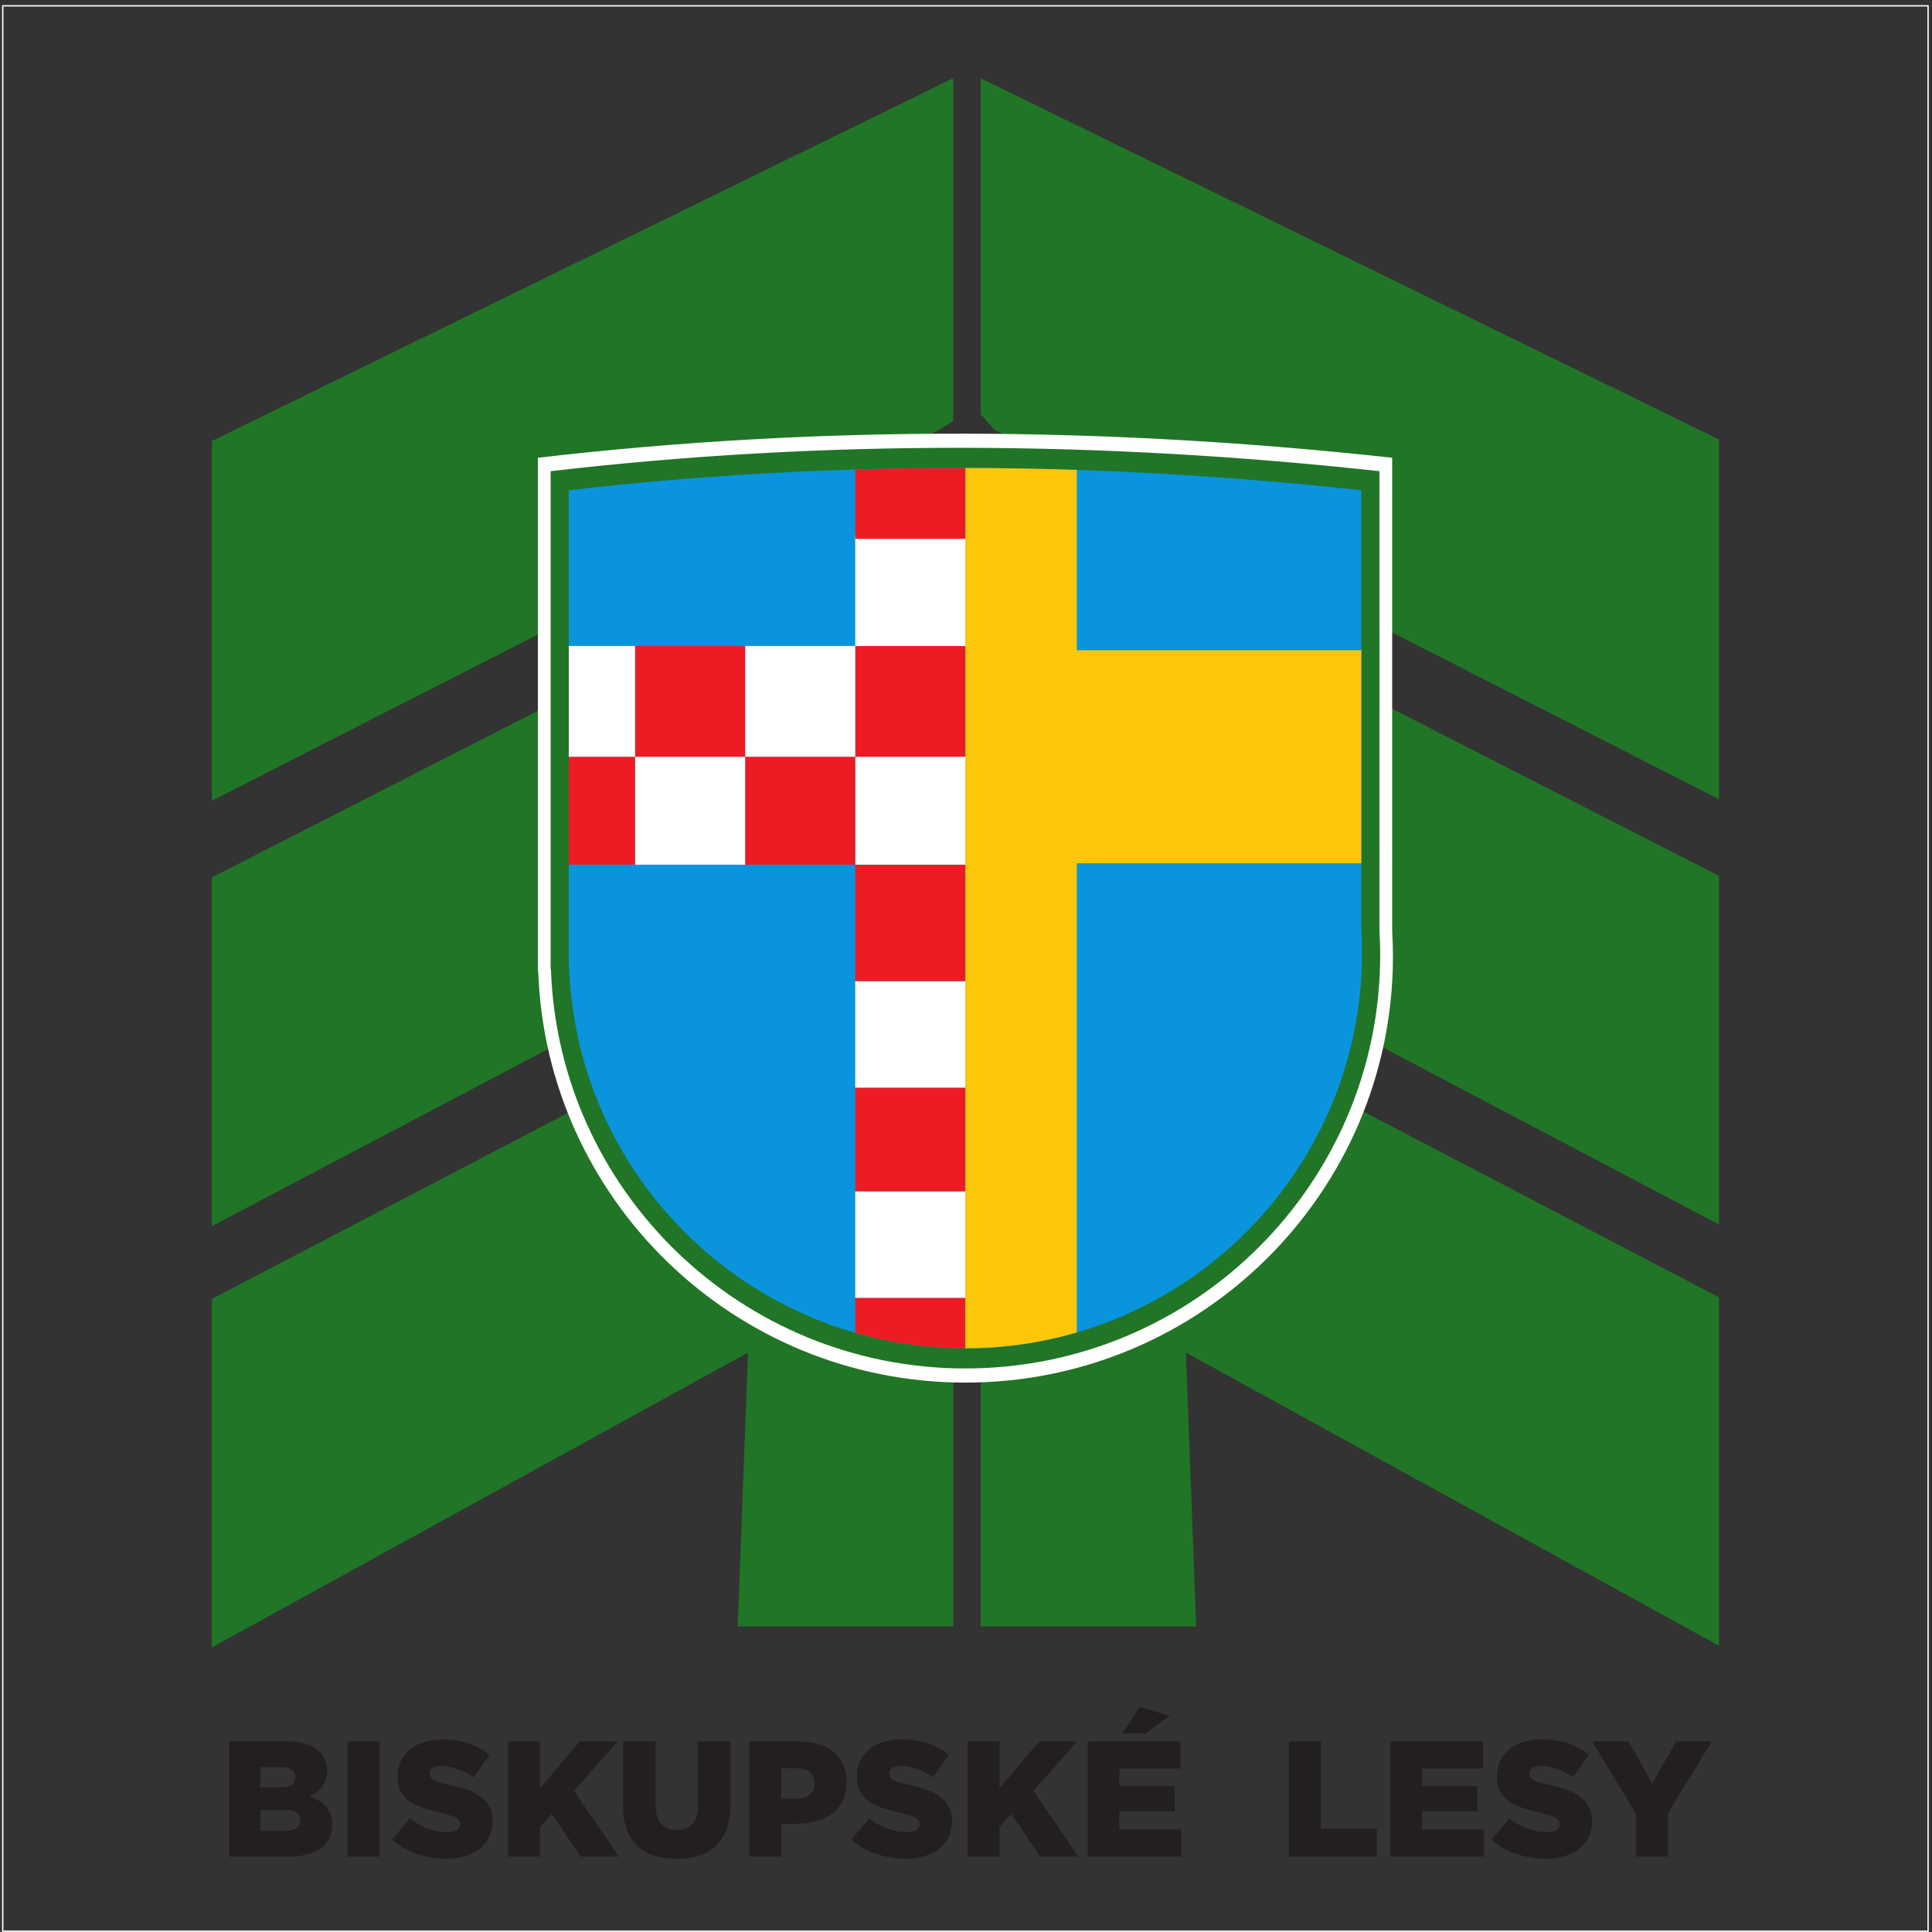 <?xml version="1.0" encoding="UTF-8" standalone="no"?> <svg xmlns:dc="http://purl.org/dc/elements/1.1/" xmlns:cc="http://creativecommons.org/ns#" xmlns:rdf="http://www.w3.org/1999/02/22-rdf-syntax-ns#" xmlns:svg="http://www.w3.org/2000/svg" xmlns="http://www.w3.org/2000/svg" viewBox="0 0 413.333 413.333" height="413.333" width="413.333" xml:space="preserve" id="svg2" version="1.1"><rect x="0" y="0" width="413.333" height="413.333" fill="#333333" stroke="none"/><defs id="defs6"></defs><g transform="matrix(1.333,0,0,-1.333,0,413.333)" id="g10"><g transform="scale(0.1)" id="g12"><path id="path14" style="fill:#217526;fill-opacity:1;fill-rule:evenodd;stroke:none" d="m 339.992,1815.54 v 577.41 L 1530.02,2975.32 V 2425.23 L 1507.8,2411.18 339.992,1815.54"></path><path id="path16" style="fill:#217526;fill-opacity:1;fill-rule:evenodd;stroke:none" d="m 339.992,1132.9 v 559.69 l 1159.908,592.79 30.12,-18.01 v -576.75 l -61.29,36.64 L 339.992,1132.9"></path><path id="path18" style="fill:#217526;fill-opacity:1;fill-rule:evenodd;stroke:none" d="m 339.992,456.699 v 559.391 l 1124.918,587.5 65.11,-38.94 V 490.336 h -346.01 l 16.51,439.617 -860.528,-473.254"></path><path id="path20" style="fill:#217526;fill-opacity:1;fill-rule:evenodd;stroke:none" d="M 2758.91,1018.66 V 459.398 l -855.61,470.555 16.5,-439.617 h -346 V 1564.65 l 65.11,38.94 1120,-584.93"></path><path id="path22" style="fill:#217526;fill-opacity:1;fill-rule:evenodd;stroke:none" d="m 1596.01,2411.18 1162.9,-593.14 v 577.32 L 1573.8,2975.32 v -539.46 l 22.21,-24.68"></path><path id="path24" style="fill:#217526;fill-opacity:1;fill-rule:evenodd;stroke:none" d="m 2758.91,1695.11 v -559.63 l -1123.83,591.78 -61.28,-36.64 v 576.75 l 30.12,18.01 1154.99,-590.27"></path><path id="path26" style="fill:#ffffff;fill-opacity:1;fill-rule:evenodd;stroke:none" d="m 2234.38,1606.55 c 0.79,-13.43 1.24,-26.95 1.24,-40.58 0,-377.81 -307.26,-684.204 -686.15,-684.204 -371.09,0 -673.427,293.944 -685.7,661.024 h -0.489 v 823.32 c 457.039,53.15 914.069,49.93 1371.099,0 v -759.56"></path><path id="path28" style="fill:#231f20;fill-opacity:1;fill-rule:nonzero;stroke:none" d="m 367.809,120.867 h 95.402 c 14.758,0.043 27.355,2.113 37.797,6.164 10.394,4.098 18.363,9.91 23.914,17.532 5.504,7.574 8.281,16.695 8.328,27.308 v 0.531 c -0.047,8.325 -1.539,15.414 -4.535,21.231 -3,5.812 -7.227,10.656 -12.692,14.535 -5.46,3.875 -11.976,7.004 -19.511,9.426 5.508,2.379 10.398,5.375 14.668,9.117 4.316,3.699 7.664,8.191 10.136,13.477 2.465,5.332 3.696,11.542 3.739,18.632 v 0.532 c -0.043,6.339 -1.102,11.98 -3.172,16.914 -2.067,4.929 -4.977,9.246 -8.723,12.949 -5.371,5.418 -12.242,9.555 -20.57,12.375 -8.32,2.82 -18.32,4.273 -29.902,4.273 h -94.879 z m 49.949,111.262 v 32.508 h 33.301 c 7.664,-0.047 13.476,-1.41 17.398,-4.141 3.875,-2.777 5.856,-6.652 5.856,-11.719 v -0.527 c -0.043,-5.418 -2.114,-9.473 -6.297,-12.113 -4.184,-2.688 -10.176,-4.008 -18.016,-4.008 z m 0,-70.035 v 34.094 h 39.113 c 8.543,-0.043 14.887,-1.586 18.984,-4.54 4.137,-2.996 6.168,-7 6.122,-12.109 v -0.531 c -0.043,-5.461 -2.2,-9.602 -6.43,-12.512 -4.227,-2.906 -10.309,-4.359 -18.149,-4.402 z m 140.066,-41.227 h 51.539 v 184.996 h -51.539 z m 158.043,-3.172 c 11.278,0 21.496,1.407 30.656,4.094 9.165,2.734 17.004,6.652 23.61,11.852 6.562,5.195 11.629,11.496 15.152,18.937 3.57,7.445 5.328,15.902 5.375,25.371 v 0.531 c -0.047,8.633 -1.629,16.032 -4.801,22.29 -3.171,6.296 -7.754,11.625 -13.742,16.027 -5.992,4.406 -13.215,8.195 -21.719,11.281 -8.453,3.082 -18.058,5.77 -28.718,8.016 -6.383,1.453 -11.629,2.816 -15.809,4.094 -4.183,1.281 -7.445,2.558 -9.781,3.921 -2.379,1.321 -4.051,2.778 -4.977,4.403 -0.968,1.59 -1.453,3.48 -1.41,5.554 v 0.528 c 0,2.246 0.66,4.226 2.024,6.031 1.371,1.762 3.441,3.219 6.168,4.23 2.734,1.059 6.168,1.629 10.312,1.629 5.5,0 11.141,-0.703 16.953,-2.07 5.817,-1.406 11.672,-3.434 17.531,-6.164 5.903,-2.691 11.672,-6.035 17.313,-10 l 25.633,36.207 c -9.996,8.063 -21.274,14.184 -33.785,18.324 -12.551,4.141 -26.649,6.254 -42.329,6.254 -11.144,-0.047 -21.093,-1.496 -29.906,-4.406 -8.855,-2.906 -16.34,-7.004 -22.551,-12.289 -6.211,-5.328 -10.925,-11.539 -14.23,-18.762 -3.262,-7.18 -4.887,-15.109 -4.934,-23.746 v -0.527 c 0.047,-9.422 1.852,-17.399 5.375,-23.871 3.524,-6.477 8.414,-11.848 14.754,-16.075 6.301,-4.277 13.699,-7.843 22.114,-10.664 8.457,-2.863 17.621,-5.328 27.531,-7.531 6.254,-1.449 11.406,-2.82 15.461,-4.141 4.093,-1.32 7.265,-2.64 9.558,-4.007 2.289,-1.364 3.918,-2.817 4.844,-4.36 0.922,-1.586 1.367,-3.304 1.32,-5.195 v -0.531 c 0,-4.012 -1.804,-7.094 -5.418,-9.34 -3.566,-2.203 -8.808,-3.301 -15.726,-3.348 -10.699,0 -21.094,1.895 -31.184,5.641 -10.043,3.742 -19.644,9.293 -28.804,16.558 L 629.18,148.352 c 7.625,-6.786 16.039,-12.469 25.285,-17.004 9.25,-4.539 19.074,-7.93 29.426,-10.219 10.347,-2.289 21.007,-3.434 31.976,-3.434 z m 99.637,3.172 h 51.269 v 47.832 l 18.766,20.883 46.512,-68.715 h 61.578 l -72.414,105.449 70.035,79.547 h -60.781 l -63.696,-75.054 v 75.054 H 815.504 Z M 1085.6,117.43 c 13.21,0 25.11,1.672 35.72,5.023 10.66,3.344 19.78,8.543 27.35,15.547 7.58,6.961 13.39,15.855 17.45,26.691 4.09,10.836 6.12,23.7 6.16,38.633 v 102.539 h -52.06 V 201.734 c -0.04,-8.629 -1.45,-15.769 -4.27,-21.359 -2.78,-5.641 -6.74,-9.824 -11.81,-12.598 -5.1,-2.734 -11.1,-4.097 -18.01,-4.097 -6.92,0 -12.91,1.41 -18.02,4.273 -5.06,2.863 -9.03,7.223 -11.81,13.039 -2.81,5.813 -4.22,13.168 -4.26,22.063 V 305.863 H 999.969 V 202 c 0.051,-14.445 2.031,-27 5.991,-37.617 3.97,-10.656 9.65,-19.422 17.09,-26.383 7.45,-6.914 16.47,-12.113 27,-15.508 10.53,-3.39 22.38,-5.062 35.55,-5.062 z m 117.08,3.437 h 51.27 v 52.856 h 25.37 c 11.54,0 22.15,1.453 31.84,4.273 9.65,2.863 18.06,7.09 25.2,12.684 7.09,5.593 12.64,12.554 16.56,20.836 3.92,8.281 5.9,17.879 5.95,28.804 v 0.528 c -0.05,10.265 -1.85,19.425 -5.42,27.441 -3.61,8.02 -8.77,14.848 -15.5,20.438 -6.7,5.597 -14.81,9.828 -24.23,12.73 -9.43,2.91 -20.04,4.406 -31.76,4.406 h -79.28 z m 51.27,93.028 v 48.89 H 1278 c 6.21,0 11.49,-0.926 15.9,-2.773 4.4,-1.852 7.79,-4.582 10.13,-8.196 2.38,-3.609 3.57,-8.058 3.57,-13.343 v -0.532 c 0,-4.886 -1.19,-9.113 -3.57,-12.683 -2.34,-3.613 -5.69,-6.391 -10.05,-8.367 -4.35,-1.985 -9.6,-2.953 -15.72,-2.996 z m 199.26,-96.2 c 11.28,0 21.5,1.407 30.66,4.094 9.17,2.734 17.01,6.652 23.61,11.852 6.56,5.195 11.63,11.496 15.15,18.937 3.57,7.445 5.33,15.902 5.37,25.371 v 0.531 c -0.04,8.633 -1.62,16.032 -4.79,22.29 -3.17,6.296 -7.76,11.625 -13.75,16.027 -5.99,4.406 -13.21,8.195 -21.71,11.281 -8.46,3.082 -18.06,5.77 -28.72,8.016 -6.39,1.453 -11.63,2.816 -15.82,4.094 -4.18,1.281 -7.44,2.558 -9.78,3.921 -2.37,1.321 -4.04,2.778 -4.97,4.403 -0.97,1.59 -1.45,3.48 -1.41,5.554 v 0.528 c 0,2.246 0.66,4.226 2.02,6.031 1.37,1.762 3.45,3.219 6.17,4.23 2.74,1.059 6.17,1.629 10.31,1.629 5.5,0 11.15,-0.703 16.96,-2.07 5.81,-1.406 11.67,-3.434 17.53,-6.164 5.9,-2.691 11.67,-6.035 17.31,-10 l 25.63,36.207 c -9.99,8.063 -21.27,14.184 -33.78,18.324 -12.55,4.141 -26.65,6.254 -42.33,6.254 -11.14,-0.047 -21.1,-1.496 -29.91,-4.406 -8.85,-2.906 -16.33,-7.004 -22.55,-12.289 -6.21,-5.328 -10.92,-11.539 -14.23,-18.762 -3.25,-7.18 -4.88,-15.109 -4.93,-23.746 v -0.527 c 0.05,-9.422 1.85,-17.399 5.38,-23.871 3.52,-6.477 8.41,-11.848 14.75,-16.075 6.3,-4.277 13.7,-7.843 22.11,-10.664 8.46,-2.863 17.62,-5.328 27.53,-7.531 6.26,-1.449 11.41,-2.82 15.46,-4.141 4.1,-1.32 7.27,-2.64 9.56,-4.007 2.29,-1.364 3.92,-2.817 4.85,-4.36 0.92,-1.586 1.36,-3.304 1.32,-5.195 v -0.531 c 0,-4.012 -1.81,-7.094 -5.42,-9.34 -3.57,-2.203 -8.81,-3.301 -15.73,-3.348 -10.7,0 -21.1,1.895 -31.18,5.641 -10.04,3.742 -19.65,9.293 -28.81,16.558 l -28.54,-34.089 c 7.62,-6.786 16.04,-12.469 25.28,-17.004 9.25,-4.539 19.08,-7.93 29.42,-10.219 10.36,-2.289 21.02,-3.434 31.98,-3.434 z m 99.64,3.172 h 51.27 v 47.832 l 18.77,20.883 46.51,-68.715 h 61.58 l -72.42,105.449 70.04,79.547 h -60.79 l -63.69,-75.054 v 75.054 h -51.27 z m 248.16,197.68 h 37.26 l 39.12,28.281 -47.84,14.535 z m -55.24,-197.68 h 150.12 v 43.606 h -99.37 v 29.336 h 88.8 v 40.433 h -88.8 v 28.016 h 98.05 v 43.605 h -148.8 z m 322.96,0 h 140.86 v 44.926 H 2120 v 140.07 h -51.27 z m 162.79,0 h 150.12 v 43.606 h -99.37 v 29.336 h 88.79 v 40.433 h -88.79 v 28.016 h 98.05 v 43.605 h -148.8 z m 248.96,-3.172 c 11.27,0 21.5,1.407 30.65,4.094 9.17,2.734 17.01,6.652 23.61,11.852 6.56,5.195 11.63,11.496 15.15,18.937 3.57,7.445 5.33,15.902 5.38,25.371 v 0.531 c -0.05,8.633 -1.63,16.032 -4.8,22.29 -3.17,6.296 -7.75,11.625 -13.74,16.027 -5.99,4.406 -13.22,8.195 -21.72,11.281 -8.46,3.082 -18.06,5.77 -28.72,8.016 -6.38,1.453 -11.63,2.816 -15.81,4.094 -4.18,1.281 -7.44,2.558 -9.78,3.921 -2.38,1.321 -4.05,2.778 -4.98,4.403 -0.97,1.59 -1.45,3.48 -1.41,5.554 v 0.528 c 0,2.246 0.66,4.226 2.03,6.031 1.37,1.762 3.44,3.219 6.16,4.23 2.74,1.059 6.17,1.629 10.32,1.629 5.5,0 11.14,-0.703 16.95,-2.07 5.82,-1.406 11.68,-3.434 17.53,-6.164 5.9,-2.691 11.67,-6.035 17.31,-10 l 25.64,36.207 c -10,8.063 -21.28,14.184 -33.79,18.324 -12.55,4.141 -26.64,6.254 -42.32,6.254 -11.15,-0.047 -21.1,-1.496 -29.91,-4.406 -8.85,-2.906 -16.34,-7.004 -22.55,-12.289 -6.22,-5.328 -10.93,-11.539 -14.23,-18.762 -3.26,-7.18 -4.89,-15.109 -4.93,-23.746 v -0.527 c 0.04,-9.422 1.84,-17.399 5.37,-23.871 3.52,-6.477 8.41,-11.848 14.75,-16.075 6.3,-4.277 13.7,-7.843 22.12,-10.664 8.45,-2.863 17.62,-5.328 27.53,-7.531 6.25,-1.449 11.4,-2.82 15.46,-4.141 4.09,-1.32 7.26,-2.64 9.55,-4.007 2.29,-1.364 3.93,-2.817 4.85,-4.36 0.92,-1.586 1.37,-3.304 1.32,-5.195 v -0.531 c 0,-4.012 -1.81,-7.094 -5.42,-9.34 -3.57,-2.203 -8.8,-3.301 -15.72,-3.348 -10.7,0 -21.1,1.895 -31.19,5.641 -10.04,3.742 -19.64,9.293 -28.8,16.558 l -28.55,-34.089 c 7.62,-6.786 16.04,-12.469 25.28,-17.004 9.25,-4.539 19.08,-7.93 29.43,-10.219 10.35,-2.289 21.01,-3.434 31.98,-3.434 z m 145.09,3.172 h 51.54 v 70.031 l 70.3,114.965 h -57.36 l -38.32,-67.39 -38.05,67.39 h -58.41 l 70.3,-115.754 v -69.242"></path><path id="path30" style="fill:#217526;fill-opacity:1;fill-rule:evenodd;stroke:none" d="m 2213.96,1607.65 c 0.77,-13.03 1.2,-26.15 1.2,-39.37 0,-366.55 -298.1,-663.811 -665.69,-663.811 -360.03,0 -653.349,285.171 -665.259,641.311 h -0.477 v 798.78 c 443.416,51.56 886.826,48.44 1330.226,0 v -736.91"></path><path id="path32" style="fill:#0994dc;fill-opacity:1;fill-rule:evenodd;stroke:none" d="m 2184.89,1609.21 c 0.73,-12.46 1.15,-25.01 1.15,-37.65 0,-350.52 -285.06,-634.771 -636.57,-634.771 -344.28,0 -624.767,272.701 -636.154,613.251 h -0.453 v 763.83 c 424.017,49.31 848.017,46.33 1272.027,0 v -704.66"></path><path id="path34" style="fill:#ed1c24;fill-opacity:1;fill-rule:evenodd;stroke:none" d="m 1372.59,961.672 v 56.158 h 176.69 v -81.037 c -61.32,0.02 -120.58,8.723 -176.69,24.879"></path><path id="path36" style="fill:#fbc707;fill-opacity:1;fill-rule:evenodd;stroke:none" d="m 1728.28,2346.59 v -289.4 h 456.61 v -341.9 H 1728.28 V 962.234 c -56.73,-16.535 -116.73,-25.445 -178.81,-25.445 l -0.19,0.004 V 2349.73 c 59.66,-0.1 119.33,-1.16 179,-3.14"></path><path id="path38" style="fill:#ffffff;fill-opacity:1;fill-rule:evenodd;stroke:none" d="m 1372.59,1017.83 h 176.68 v 170.95 h -176.68 v -170.95"></path><path id="path40" style="fill:#ed1c24;fill-opacity:1;fill-rule:evenodd;stroke:none" d="m 1372.59,1355.17 h 176.68 v -166.39 h -176.68 v 166.39"></path><path id="path42" style="fill:#ffffff;fill-opacity:1;fill-rule:evenodd;stroke:none" d="m 1372.59,1355.17 h 176.68 v 170.94 h -176.68 v -170.94"></path><path id="path44" style="fill:#ed1c24;fill-opacity:1;fill-rule:evenodd;stroke:none" d="m 1372.59,1713.02 h 176.68 v -186.91 h -176.68 v 186.91"></path><path id="path46" style="fill:#ffffff;fill-opacity:1;fill-rule:evenodd;stroke:none" d="m 1372.59,1713.02 h 176.68 v 173.22 h -176.68 v -173.22"></path><path id="path48" style="fill:#ed1c24;fill-opacity:1;fill-rule:evenodd;stroke:none" d="m 1372.59,2064.03 h 176.68 v -177.79 h -176.68 v 177.79"></path><path id="path50" style="fill:#ffffff;fill-opacity:1;fill-rule:evenodd;stroke:none" d="m 1372.59,2064.03 h 176.68 v 178.1 h -176.68 v -178.1"></path><path id="path52" style="fill:#ed1c24;fill-opacity:1;fill-rule:evenodd;stroke:none" d="m 1549.28,2349.73 v -113.88 h -176.69 v 111.42 c 58.89,1.76 117.79,2.57 176.69,2.46"></path><path id="path54" style="fill:#ed1c24;fill-opacity:1;fill-rule:evenodd;stroke:none" d="m 1372.59,1713.02 h -176.68 v 173.22 h 176.68 v -173.22"></path><path id="path56" style="fill:#ffffff;fill-opacity:1;fill-rule:evenodd;stroke:none" d="m 1372.59,2064.03 h -176.68 v -177.79 h 176.68 v 177.79"></path><path id="path58" style="fill:#ffffff;fill-opacity:1;fill-rule:evenodd;stroke:none" d="m 1019.23,1713.02 h 176.68 v 173.22 h -176.68 v -173.22"></path><path id="path60" style="fill:#ed1c24;fill-opacity:1;fill-rule:evenodd;stroke:none" d="m 1019.23,2064.03 h 176.68 v -177.79 h -176.68 v 177.79"></path><path id="path62" style="fill:#ed1c24;fill-opacity:1;fill-rule:evenodd;stroke:none" d="M 1019.23,1713.02 H 912.863 v 173.22 h 106.367 v -173.22"></path><path id="path64" style="fill:#ffffff;fill-opacity:1;fill-rule:evenodd;stroke:none" d="M 1019.23,2064.03 H 912.863 v -177.79 h 106.367 v 177.79"></path><path id="path66" style="fill:none;stroke:#ffffff;stroke-width:2.16;stroke-linecap:butt;stroke-linejoin:miter;stroke-miterlimit:22.926;stroke-dasharray:none;stroke-opacity:1" d="M 4.402,3091.43 H 3094.5 V 1.332 H 4.402 Z"></path></g></g></svg> 